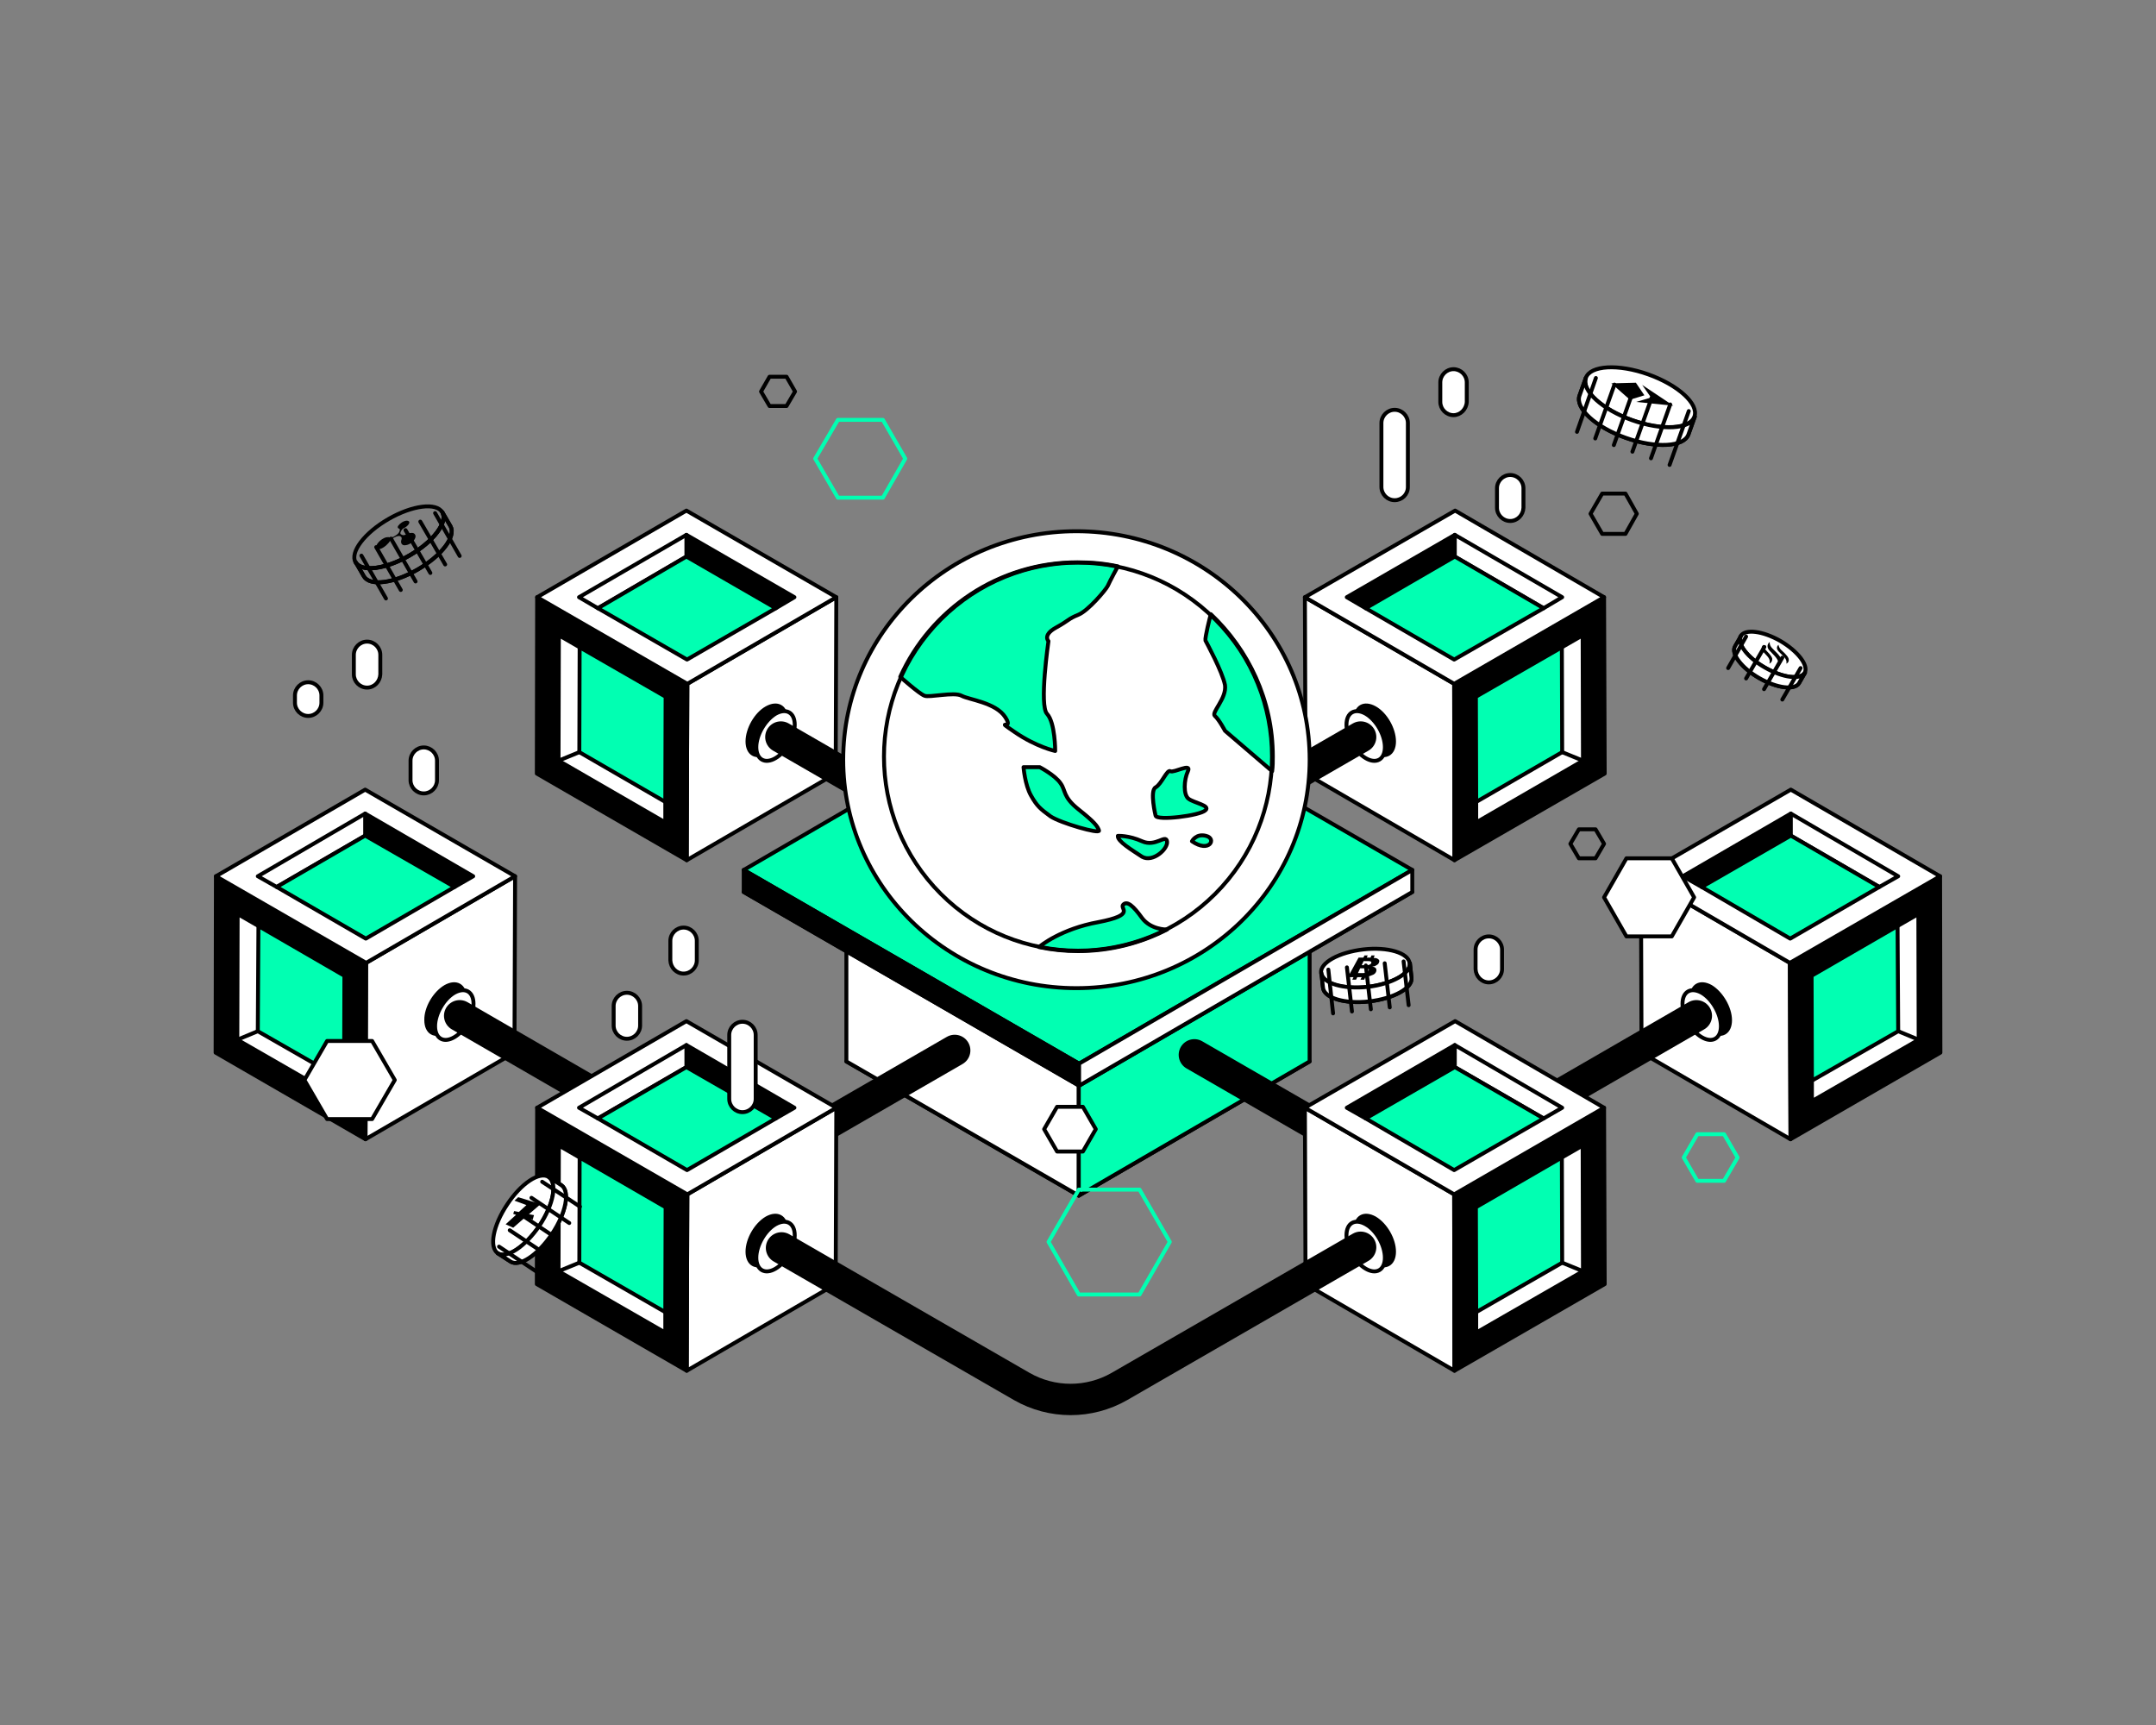 <?xml version="1.0" encoding="UTF-8"?> <svg xmlns="http://www.w3.org/2000/svg" width="550" height="440" viewBox="0 0 550 440" fill="none"><rect x="0" y="0" width="550" height="440" fill="#808080" stroke="none"/> <path d="M213.342 152.33L213.182 197.318L175.183 219.411L175.343 174.422L213.342 152.33Z" fill="white" stroke="black" stroke-miterlimit="10" stroke-linecap="round" stroke-linejoin="round"></path> <path d="M175.343 174.422L175.183 219.411L136.943 197.318L137.023 152.33L175.343 174.422Z" fill="black" stroke="black" stroke-miterlimit="10" stroke-linecap="round" stroke-linejoin="round"></path> <path d="M213.342 152.33L175.343 174.422L137.023 152.33L175.102 130.238L213.342 152.33Z" fill="white" stroke="black" stroke-miterlimit="10" stroke-linecap="round" stroke-linejoin="round"></path> <path d="M202.658 152.33L197.918 155.142L175.102 141.967V136.423L202.658 152.33Z" fill="black" stroke="black" stroke-miterlimit="10" stroke-linecap="round" stroke-linejoin="round"></path> <path d="M175.102 136.423V141.967L152.528 155.142L147.708 152.33L175.102 136.423Z" fill="white" stroke="black" stroke-miterlimit="10" stroke-linecap="round" stroke-linejoin="round"></path> <path d="M197.918 155.142L175.263 168.237L152.528 155.142L175.102 141.967L197.918 155.142Z" fill="#01FFB2" stroke="black" stroke-miterlimit="10" stroke-linecap="round" stroke-linejoin="round"></path> <path d="M195.588 180.608C198.319 179.082 200.488 180.287 200.488 183.42C200.488 186.553 198.319 190.329 195.588 191.936C192.856 193.542 190.687 192.257 190.687 189.124C190.687 185.991 192.856 182.135 195.588 180.608Z" fill="black" stroke="black" stroke-miterlimit="10" stroke-linecap="round" stroke-linejoin="round"></path> <path d="M197.837 182.054C200.569 180.528 202.738 181.733 202.738 184.866C202.738 187.999 200.569 191.775 197.837 193.382C195.106 194.988 192.937 193.703 192.937 190.57C192.937 187.437 195.186 183.661 197.837 182.054Z" fill="white" stroke="black" stroke-miterlimit="10" stroke-linecap="round" stroke-linejoin="round"></path> <path d="M169.8 177.716L169.72 204.548V209.77L142.486 194.025L142.566 162.051L147.868 165.104L169.8 177.716Z" fill="white" stroke="black" stroke-miterlimit="10" stroke-linecap="round" stroke-linejoin="round"></path> <path d="M169.8 177.716L169.72 204.548L147.788 191.855L147.868 165.103L169.8 177.716Z" fill="#01FFB2" stroke="black" stroke-miterlimit="10" stroke-linecap="round" stroke-linejoin="round"></path> <path d="M147.788 191.855L142.486 194.024" stroke="black" stroke-miterlimit="10" stroke-linecap="round" stroke-linejoin="round"></path> <path d="M199.203 187.999L261.463 223.909" stroke="black" stroke-width="8" stroke-miterlimit="10" stroke-linecap="round" stroke-linejoin="round"></path> <path d="M131.4 223.508L131.239 268.496L93.24 290.588L93.401 245.6L131.4 223.508Z" fill="white" stroke="black" stroke-miterlimit="10" stroke-linecap="round" stroke-linejoin="round"></path> <path d="M93.401 245.6L93.24 290.588L55 268.496L55.08 223.508L93.401 245.6Z" fill="black" stroke="black" stroke-miterlimit="10" stroke-linecap="round" stroke-linejoin="round"></path> <path d="M131.399 223.507L93.401 245.6L55.08 223.507L93.16 201.415L131.399 223.507Z" fill="white" stroke="black" stroke-miterlimit="10" stroke-linecap="round" stroke-linejoin="round"></path> <path d="M120.715 223.508L115.975 226.239L93.16 213.144V207.521L120.715 223.508Z" fill="black" stroke="black" stroke-miterlimit="10" stroke-linecap="round" stroke-linejoin="round"></path> <path d="M93.159 207.521V213.144L70.585 226.239L65.765 223.508L93.159 207.521Z" fill="white" stroke="black" stroke-miterlimit="10" stroke-linecap="round" stroke-linejoin="round"></path> <path d="M115.975 226.239L93.32 239.414L70.585 226.239L93.16 213.144L115.975 226.239Z" fill="#01FFB2" stroke="black" stroke-miterlimit="10" stroke-linecap="round" stroke-linejoin="round"></path> <path d="M113.645 251.705C116.377 250.179 118.546 251.384 118.546 254.517C118.546 257.65 116.377 261.426 113.645 263.033C110.914 264.639 108.745 263.354 108.745 260.221C108.664 257.088 110.914 253.312 113.645 251.705Z" fill="black" stroke="black" stroke-miterlimit="10" stroke-linecap="round" stroke-linejoin="round"></path> <path d="M115.895 253.232C118.626 251.706 120.795 252.911 120.795 256.044C120.795 259.177 118.626 262.953 115.895 264.559C113.163 266.166 110.994 264.881 110.994 261.748C110.994 258.614 113.244 254.758 115.895 253.232Z" fill="white" stroke="black" stroke-miterlimit="10" stroke-linecap="round" stroke-linejoin="round"></path> <path d="M87.857 248.894L87.777 275.645V280.867L60.543 265.202L60.624 233.148L65.926 236.2L87.857 248.894Z" fill="white" stroke="black" stroke-miterlimit="10" stroke-linecap="round" stroke-linejoin="round"></path> <path d="M87.857 248.894L87.777 275.646L65.765 263.033L65.926 236.201L87.857 248.894Z" fill="#01FFB2" stroke="black" stroke-miterlimit="10" stroke-linecap="round" stroke-linejoin="round"></path> <path d="M65.765 263.033L60.543 265.202" stroke="black" stroke-miterlimit="10" stroke-linecap="round" stroke-linejoin="round"></path> <path d="M117.26 259.096L179.521 295.087" stroke="black" stroke-width="8" stroke-miterlimit="10" stroke-linecap="round" stroke-linejoin="round"></path> <path d="M418.6 223.508L418.761 268.496L456.76 290.588L456.599 245.6L418.6 223.508Z" fill="white" stroke="black" stroke-miterlimit="10" stroke-linecap="round" stroke-linejoin="round"></path> <path d="M456.599 245.6L456.76 290.588L495 268.496L494.92 223.508L456.599 245.6Z" fill="black" stroke="black" stroke-miterlimit="10" stroke-linecap="round" stroke-linejoin="round"></path> <path d="M418.6 223.507L456.599 245.6L494.919 223.507L456.84 201.415L418.6 223.507Z" fill="white" stroke="black" stroke-miterlimit="10" stroke-linecap="round" stroke-linejoin="round"></path> <path d="M429.285 223.508L434.105 226.239L456.84 213.144V207.521L429.285 223.508Z" fill="black" stroke="black" stroke-miterlimit="10" stroke-linecap="round" stroke-linejoin="round"></path> <path d="M456.84 207.521V213.144L479.415 226.239L484.235 223.508L456.84 207.521Z" fill="white" stroke="black" stroke-miterlimit="10" stroke-linecap="round" stroke-linejoin="round"></path> <path d="M434.105 226.239L456.68 239.414L479.415 226.239L456.84 213.144L434.105 226.239Z" fill="#01FFB2" stroke="black" stroke-miterlimit="10" stroke-linecap="round" stroke-linejoin="round"></path> <path d="M436.435 251.705C433.704 250.179 431.535 251.384 431.535 254.517C431.535 257.65 433.704 261.426 436.435 263.033C439.166 264.639 441.336 263.354 441.336 260.221C441.336 257.088 439.086 253.312 436.435 251.705Z" fill="black" stroke="black" stroke-miterlimit="10" stroke-linecap="round" stroke-linejoin="round"></path> <path d="M434.105 253.232C431.374 251.706 429.205 252.911 429.205 256.044C429.205 259.177 431.374 262.953 434.105 264.559C436.837 266.166 439.006 264.881 439.006 261.748C439.006 258.614 436.756 254.758 434.105 253.232Z" fill="white" stroke="black" stroke-miterlimit="10" stroke-linecap="round" stroke-linejoin="round"></path> <path d="M462.142 248.894L462.223 275.645V280.867L489.457 265.202L489.376 233.148L484.074 236.2L462.142 248.894Z" fill="white" stroke="black" stroke-miterlimit="10" stroke-linecap="round" stroke-linejoin="round"></path> <path d="M462.142 248.894L462.223 275.646L484.235 263.033L484.074 236.201L462.142 248.894Z" fill="#01FFB2" stroke="black" stroke-miterlimit="10" stroke-linecap="round" stroke-linejoin="round"></path> <path d="M484.235 263.033L489.457 265.202" stroke="black" stroke-miterlimit="10" stroke-linecap="round" stroke-linejoin="round"></path> <path d="M432.74 259.096L370.479 295.087" stroke="black" stroke-width="8" stroke-miterlimit="10" stroke-linecap="round" stroke-linejoin="round"></path> <path d="M332.882 152.33L333.043 197.318L371.042 219.411L370.961 174.422L332.882 152.33Z" fill="white" stroke="black" stroke-miterlimit="10" stroke-linecap="round" stroke-linejoin="round"></path> <path d="M370.961 174.422L371.042 219.411L409.362 197.318L409.201 152.33L370.961 174.422Z" fill="black" stroke="black" stroke-miterlimit="10" stroke-linecap="round" stroke-linejoin="round"></path> <path d="M332.882 152.33L370.961 174.422L409.201 152.33L371.202 130.238L332.882 152.33Z" fill="white" stroke="black" stroke-miterlimit="10" stroke-linecap="round" stroke-linejoin="round"></path> <path d="M343.567 152.33L348.387 155.142L371.122 141.967V136.423L343.567 152.33Z" fill="black" stroke="black" stroke-miterlimit="10" stroke-linecap="round" stroke-linejoin="round"></path> <path d="M371.122 136.423V141.967L393.777 155.142L398.516 152.33L371.122 136.423Z" fill="white" stroke="black" stroke-miterlimit="10" stroke-linecap="round" stroke-linejoin="round"></path> <path d="M348.387 155.142L370.961 168.237L393.777 155.142L371.122 141.967L348.387 155.142Z" fill="#01FFB2" stroke="black" stroke-miterlimit="10" stroke-linecap="round" stroke-linejoin="round"></path> <path d="M350.717 180.608C347.985 179.082 345.816 180.287 345.816 183.42C345.816 186.553 347.985 190.329 350.717 191.936C353.448 193.542 355.617 192.257 355.617 189.124C355.617 185.991 353.448 182.135 350.717 180.608Z" fill="black" stroke="black" stroke-miterlimit="10" stroke-linecap="round" stroke-linejoin="round"></path> <path d="M348.387 182.054C345.655 180.528 343.486 181.733 343.486 184.866C343.486 187.999 345.655 191.775 348.387 193.382C351.118 194.988 353.287 193.703 353.287 190.57C353.287 187.437 351.118 183.661 348.387 182.054Z" fill="white" stroke="black" stroke-miterlimit="10" stroke-linecap="round" stroke-linejoin="round"></path> <path d="M376.504 177.716L376.585 204.548V209.77L403.819 194.025L403.738 162.051L398.436 165.104L376.504 177.716Z" fill="white" stroke="black" stroke-miterlimit="10" stroke-linecap="round" stroke-linejoin="round"></path> <path d="M376.504 177.716L376.585 204.548L398.516 191.855L398.436 165.103L376.504 177.716Z" fill="#01FFB2" stroke="black" stroke-miterlimit="10" stroke-linecap="round" stroke-linejoin="round"></path> <path d="M398.516 191.855L403.819 194.024" stroke="black" stroke-miterlimit="10" stroke-linecap="round" stroke-linejoin="round"></path> <path d="M347.102 187.999L284.841 223.909" stroke="black" stroke-width="8" stroke-miterlimit="10" stroke-linecap="round" stroke-linejoin="round"></path> <path d="M334.087 270.745L275.201 304.968L215.913 270.745L274.799 228.488L334.087 270.745Z" fill="white" stroke="black" stroke-miterlimit="10" stroke-linecap="round" stroke-linejoin="round"></path> <path d="M275.201 304.968V256.124L215.913 221.901V270.745L275.201 304.968Z" fill="white" stroke="black" stroke-miterlimit="10" stroke-linecap="round" stroke-linejoin="round"></path> <path d="M275.201 304.968V256.124L334.087 221.901V270.745L275.201 304.968Z" fill="#01FFB2" stroke="black" stroke-miterlimit="10" stroke-linecap="round" stroke-linejoin="round"></path> <path d="M360.277 227.524L275.281 276.931L189.723 227.524L274.719 178.118L360.277 227.524Z" fill="#01FFB2" stroke="black" stroke-miterlimit="10" stroke-linecap="round" stroke-linejoin="round"></path> <path d="M360.277 221.901L275.281 271.307L189.723 221.901L274.719 172.494L360.277 221.901Z" fill="#01FFB2" stroke="black" stroke-miterlimit="10" stroke-linecap="round" stroke-linejoin="round"></path> <path d="M275.281 276.931V271.307L189.723 221.901V227.524L275.281 276.931Z" fill="black" stroke="black" stroke-miterlimit="10" stroke-linecap="round" stroke-linejoin="round"></path> <path d="M360.277 227.524V221.901L275.281 271.307V276.931L360.277 227.524Z" fill="white" stroke="black" stroke-miterlimit="10" stroke-linecap="round" stroke-linejoin="round"></path> <path d="M243.548 267.933L197.917 294.284" stroke="black" stroke-width="8" stroke-miterlimit="10" stroke-linecap="round" stroke-linejoin="round"></path> <path d="M213.342 282.554L213.182 327.543L175.183 349.635L175.343 304.647L213.342 282.554Z" fill="white" stroke="black" stroke-miterlimit="10" stroke-linecap="round" stroke-linejoin="round"></path> <path d="M175.343 304.647L175.183 349.635L136.943 327.543L137.023 282.554L175.343 304.647Z" fill="black" stroke="black" stroke-miterlimit="10" stroke-linecap="round" stroke-linejoin="round"></path> <path d="M213.342 282.554L175.343 304.647L137.023 282.554L175.102 260.462L213.342 282.554Z" fill="white" stroke="black" stroke-miterlimit="10" stroke-linecap="round" stroke-linejoin="round"></path> <path d="M202.658 282.554L197.918 285.286L175.102 272.191V266.568L202.658 282.554Z" fill="black" stroke="black" stroke-miterlimit="10" stroke-linecap="round" stroke-linejoin="round"></path> <path d="M175.102 266.568V272.191L152.528 285.286L147.708 282.554L175.102 266.568Z" fill="white" stroke="black" stroke-miterlimit="10" stroke-linecap="round" stroke-linejoin="round"></path> <path d="M197.918 285.286L175.263 298.461L152.528 285.286L175.102 272.191L197.918 285.286Z" fill="#01FFB2" stroke="black" stroke-miterlimit="10" stroke-linecap="round" stroke-linejoin="round"></path> <path d="M195.588 310.752C198.319 309.226 200.488 310.431 200.488 313.564C200.488 316.697 198.319 320.473 195.588 322.08C192.856 323.686 190.687 322.401 190.687 319.268C190.687 316.135 192.856 312.359 195.588 310.752Z" fill="black" stroke="black" stroke-miterlimit="10" stroke-linecap="round" stroke-linejoin="round"></path> <path d="M197.837 312.279C200.569 310.752 202.738 311.957 202.738 315.091C202.738 318.224 200.569 321.999 197.837 323.606C195.106 325.213 192.937 323.928 192.937 320.794C192.937 317.661 195.186 313.805 197.837 312.279Z" fill="white" stroke="black" stroke-miterlimit="10" stroke-linecap="round" stroke-linejoin="round"></path> <path d="M169.8 307.941L169.72 334.693V339.914L142.486 324.249L142.566 292.195L147.868 295.248L169.8 307.941Z" fill="white" stroke="black" stroke-miterlimit="10" stroke-linecap="round" stroke-linejoin="round"></path> <path d="M169.8 307.941L169.72 334.692L147.788 322.08L147.868 295.248L169.8 307.941Z" fill="#01FFB2" stroke="black" stroke-miterlimit="10" stroke-linecap="round" stroke-linejoin="round"></path> <path d="M147.788 322.08L142.486 324.249" stroke="black" stroke-miterlimit="10" stroke-linecap="round" stroke-linejoin="round"></path> <path d="M304.684 269.058L348.387 294.284" stroke="black" stroke-width="8" stroke-miterlimit="10" stroke-linecap="round" stroke-linejoin="round"></path> <path d="M332.882 282.554L333.043 327.543L371.042 349.635L370.961 304.647L332.882 282.554Z" fill="white" stroke="black" stroke-miterlimit="10" stroke-linecap="round" stroke-linejoin="round"></path> <path d="M370.961 304.647L371.042 349.635L409.362 327.543L409.201 282.554L370.961 304.647Z" fill="black" stroke="black" stroke-miterlimit="10" stroke-linecap="round" stroke-linejoin="round"></path> <path d="M332.882 282.554L370.961 304.647L409.201 282.554L371.202 260.462L332.882 282.554Z" fill="white" stroke="black" stroke-miterlimit="10" stroke-linecap="round" stroke-linejoin="round"></path> <path d="M343.567 282.554L348.387 285.286L371.122 272.191V266.568L343.567 282.554Z" fill="black" stroke="black" stroke-miterlimit="10" stroke-linecap="round" stroke-linejoin="round"></path> <path d="M371.122 266.568V272.191L393.777 285.286L398.516 282.554L371.122 266.568Z" fill="white" stroke="black" stroke-miterlimit="10" stroke-linecap="round" stroke-linejoin="round"></path> <path d="M348.387 285.286L370.961 298.461L393.777 285.286L371.122 272.191L348.387 285.286Z" fill="#01FFB2" stroke="black" stroke-miterlimit="10" stroke-linecap="round" stroke-linejoin="round"></path> <path d="M350.717 310.752C347.985 309.226 345.816 310.431 345.816 313.564C345.816 316.697 347.985 320.473 350.717 322.08C353.448 323.686 355.617 322.401 355.617 319.268C355.617 316.135 353.448 312.359 350.717 310.752Z" fill="black" stroke="black" stroke-miterlimit="10" stroke-linecap="round" stroke-linejoin="round"></path> <path d="M348.387 312.279C345.656 310.752 343.486 311.957 343.486 315.091C343.486 318.224 345.656 321.999 348.387 323.606C351.118 325.213 353.287 323.928 353.287 320.794C353.287 317.661 351.118 313.805 348.387 312.279Z" fill="white" stroke="black" stroke-miterlimit="10" stroke-linecap="round" stroke-linejoin="round"></path> <path d="M376.505 307.941L376.585 334.693V339.914L403.819 324.249L403.738 292.195L398.436 295.248L376.505 307.941Z" fill="white" stroke="black" stroke-miterlimit="10" stroke-linecap="round" stroke-linejoin="round"></path> <path d="M376.505 307.941L376.585 334.692L398.517 322.08L398.436 295.248L376.505 307.941Z" fill="#01FFB2" stroke="black" stroke-miterlimit="10" stroke-linecap="round" stroke-linejoin="round"></path> <path d="M398.516 322.08L403.819 324.249" stroke="black" stroke-miterlimit="10" stroke-linecap="round" stroke-linejoin="round"></path> <path d="M347.102 318.143L285.564 353.652C277.852 358.07 268.372 358.07 260.66 353.652L199.364 318.304" stroke="black" stroke-width="8" stroke-miterlimit="10" stroke-linecap="round" stroke-linejoin="round"></path> <path d="M414.664 125.899H408.719L405.747 131.041L408.719 136.182H414.664L417.556 131.041L414.664 125.899Z" stroke="black" stroke-miterlimit="10" stroke-linecap="round" stroke-linejoin="round"></path> <path d="M439.809 289.303H432.981L429.526 295.248L432.981 301.192H439.809L443.264 295.248L439.809 289.303Z" stroke="#01FFB2" stroke-miterlimit="10" stroke-linecap="round" stroke-linejoin="round"></path> <path d="M200.649 96.095H196.311L194.142 99.871L196.311 103.566H200.649L202.818 99.871L200.649 96.095Z" stroke="black" stroke-miterlimit="10" stroke-linecap="round" stroke-linejoin="round"></path> <path d="M407.032 211.538H402.774L400.605 215.233L402.774 218.929H407.032L409.201 215.233L407.032 211.538Z" stroke="black" stroke-miterlimit="10" stroke-linecap="round" stroke-linejoin="round"></path> <path d="M75.646 251.706H71.389L69.219 255.481L71.389 259.177H75.646L77.735 255.481L75.646 251.706Z" stroke="#01FFB2" stroke-miterlimit="10" stroke-linecap="round" stroke-linejoin="round"></path> <path d="M426.473 218.928H414.905L409.201 228.89L414.905 238.852H426.473L432.177 228.89L426.473 218.928Z" fill="white" stroke="black" stroke-miterlimit="10" stroke-linecap="round" stroke-linejoin="round"></path> <path d="M94.927 265.523H83.439L77.655 275.485L83.439 285.446H94.927L100.711 275.485L94.927 265.523Z" fill="white" stroke="black" stroke-miterlimit="10" stroke-linecap="round" stroke-linejoin="round"></path> <path d="M225.232 107.101H213.744L207.959 116.982L213.744 126.944H225.232L230.936 116.982L225.232 107.101Z" stroke="#01FFB2" stroke-miterlimit="10" stroke-linecap="round" stroke-linejoin="round"></path> <path d="M290.706 303.442H275.201L267.489 316.777L275.201 330.194H290.706L298.418 316.777L290.706 303.442Z" stroke="#01FFB2" stroke-miterlimit="10" stroke-linecap="round" stroke-linejoin="round"></path> <path d="M276.245 282.313H269.658L266.364 288.017L269.658 293.721H276.245L279.539 288.017L276.245 282.313Z" fill="white" stroke="black" stroke-miterlimit="10" stroke-linecap="round" stroke-linejoin="round"></path> <path d="M112.842 130.639L114.931 134.254C116.377 136.825 112.681 141.726 106.576 145.26C100.47 148.795 94.365 149.598 92.838 147.028L90.749 143.413C92.196 145.983 98.381 145.18 104.487 141.645C110.512 138.191 114.288 133.21 112.842 130.639Z" stroke="black" stroke-miterlimit="10" stroke-linecap="round" stroke-linejoin="round"></path> <path d="M104.459 141.728C110.569 138.201 114.316 133.254 112.83 130.68C111.344 128.105 105.186 128.878 99.077 132.405C92.968 135.933 89.22 140.879 90.706 143.453C92.193 146.028 98.35 145.255 104.459 141.728Z" stroke="black" stroke-miterlimit="10" stroke-linecap="round" stroke-linejoin="round"></path> <path d="M98.462 152.651L92.196 141.726" stroke="black" stroke-miterlimit="10" stroke-linecap="round" stroke-linejoin="round"></path> <path d="M102.238 150.482L95.971 139.557" stroke="black" stroke-miterlimit="10" stroke-linecap="round" stroke-linejoin="round"></path> <path d="M106.013 148.313L99.747 137.388" stroke="black" stroke-miterlimit="10" stroke-linecap="round" stroke-linejoin="round"></path> <path d="M109.789 146.144L103.443 135.218" stroke="black" stroke-miterlimit="10" stroke-linecap="round" stroke-linejoin="round"></path> <path d="M113.565 143.975L107.218 133.049" stroke="black" stroke-miterlimit="10" stroke-linecap="round" stroke-linejoin="round"></path> <path d="M117.26 141.806L110.994 130.88" stroke="black" stroke-miterlimit="10" stroke-linecap="round" stroke-linejoin="round"></path> <path d="M112.842 130.639L114.931 134.254C116.377 136.825 112.681 141.726 106.576 145.26C100.47 148.795 94.365 149.598 92.838 147.028L90.749 143.413C92.196 145.983 98.381 145.18 104.487 141.645C110.512 138.191 114.288 133.21 112.842 130.639Z" stroke="black" stroke-miterlimit="10" stroke-linecap="round" stroke-linejoin="round"></path> <path d="M104.889 135.941C104.487 135.941 104.085 136.102 103.764 136.263C103.282 136.504 102.8 136.584 102.559 136.423L102.398 136.343C102.077 136.263 102.077 135.941 102.238 135.62L102.318 135.459C102.479 135.138 102.8 134.736 103.282 134.576C103.844 134.254 104.326 133.772 104.407 133.371C104.487 132.969 104.166 132.808 103.684 132.808C102.88 132.889 101.997 133.531 101.595 134.094C101.354 134.415 101.434 134.736 101.756 134.817C101.997 134.897 102.077 135.138 101.916 135.459L101.836 135.7C101.675 136.022 101.274 136.423 100.791 136.664L100.55 136.825C100.068 137.066 99.586 137.227 99.345 137.066C99.185 136.986 98.863 136.986 98.462 137.066C97.819 137.227 97.016 137.789 96.534 138.352C95.57 139.476 95.73 140.36 96.935 140.039C97.578 139.878 98.381 139.316 98.944 138.673C99.104 138.512 99.265 138.352 99.345 138.191C99.586 137.789 99.988 137.387 100.47 137.146L100.791 136.986C101.274 136.745 101.756 136.664 101.997 136.745L102.157 136.825C102.479 136.986 102.559 137.307 102.398 137.709C102.318 137.87 102.318 138.03 102.318 138.191C102.318 138.753 102.72 139.155 103.362 139.075C104.648 138.994 106.013 137.789 106.013 136.745C105.933 136.182 105.531 135.861 104.889 135.941Z" fill="black"></path> <path d="M444.147 162.211L442.621 164.862C441.496 166.71 444.308 170.405 448.807 172.976C453.306 175.547 457.805 176.109 458.929 174.262L460.456 171.61C459.331 173.458 454.832 172.896 450.333 170.325C445.754 167.754 443.023 164.139 444.147 162.211Z" stroke="black" stroke-miterlimit="10" stroke-linecap="round" stroke-linejoin="round"></path> <path d="M454.189 163.497C449.691 160.926 445.192 160.364 444.067 162.211C442.942 164.059 445.754 167.754 450.253 170.325C454.752 172.896 459.25 173.458 460.375 171.611C461.42 169.763 458.688 166.148 454.189 163.497Z" fill="white" stroke="black" stroke-miterlimit="10" stroke-linecap="round" stroke-linejoin="round"></path> <path d="M444.147 162.211L442.621 164.862C441.496 166.71 444.308 170.405 448.807 172.976C453.306 175.547 457.805 176.109 458.929 174.262L460.456 171.61C459.331 173.458 454.832 172.896 450.333 170.325C445.754 167.754 443.023 164.139 444.147 162.211Z" fill="white"></path> <path d="M454.671 178.439L459.331 170.405" stroke="black" stroke-miterlimit="10" stroke-linecap="round" stroke-linejoin="round"></path> <path d="M450.012 175.788L454.671 167.754" stroke="black" stroke-miterlimit="10" stroke-linecap="round" stroke-linejoin="round"></path> <path d="M445.433 173.057L450.092 165.023" stroke="black" stroke-miterlimit="10" stroke-linecap="round" stroke-linejoin="round"></path> <path d="M440.854 170.405L445.433 162.372" stroke="black" stroke-miterlimit="10" stroke-linecap="round" stroke-linejoin="round"></path> <path d="M444.147 162.211L442.621 164.862C441.496 166.71 444.308 170.405 448.807 172.976C453.306 175.547 457.805 176.109 458.929 174.262L460.456 171.61C459.331 173.458 454.832 172.896 450.333 170.325C445.754 167.754 443.023 164.139 444.147 162.211Z" stroke="black" stroke-miterlimit="10" stroke-linecap="round" stroke-linejoin="round"></path> <path d="M449.851 164.461C449.851 164.461 448.887 165.184 449.771 166.228C450.735 167.353 451.779 167.995 451.378 169.281C451.378 169.281 452.181 168.96 452.101 167.995C451.94 167.192 450.655 166.067 450.333 165.666C449.771 165.023 449.851 164.461 449.851 164.461Z" fill="black"></path> <path d="M453.707 164.461C453.707 164.461 452.743 165.184 453.788 166.228C454.832 167.353 455.957 167.995 455.716 169.281C455.716 169.281 456.519 168.96 456.278 167.995C456.037 167.192 454.671 166.067 454.27 165.666C453.707 165.023 453.707 164.461 453.707 164.461Z" fill="black"></path> <path d="M451.458 163.738C451.458 163.738 450.253 164.621 451.378 165.907C452.583 167.272 454.029 168.236 453.627 169.843C453.627 169.843 454.671 169.361 454.43 168.236C454.189 167.192 452.502 165.826 452.02 165.264C451.297 164.461 451.458 163.738 451.458 163.738Z" fill="black"></path> <path d="M359.67 245.708L360.071 249.404C360.393 252.055 355.492 254.706 349.306 255.429C343.04 256.152 337.738 254.545 337.497 251.894L337.095 248.199C337.417 250.85 342.719 252.376 348.905 251.733C355.091 251.01 359.911 248.279 359.67 245.708Z" stroke="black" stroke-miterlimit="10" stroke-linecap="round" stroke-linejoin="round"></path> <path d="M347.78 242.173C354.046 241.45 359.348 243.057 359.589 245.708C359.911 248.359 355.01 251.01 348.824 251.733C342.558 252.456 337.256 250.85 337.015 248.199C336.694 245.548 341.594 242.896 347.78 242.173Z" fill="white" stroke="black" stroke-miterlimit="10" stroke-linecap="round" stroke-linejoin="round"></path> <path d="M359.67 245.708L360.071 249.404C360.393 252.055 355.492 254.706 349.306 255.429C343.04 256.152 337.738 254.545 337.497 251.894L337.095 248.199C337.417 250.85 342.719 252.376 348.905 251.733C355.09 251.01 359.911 248.279 359.67 245.708Z" fill="white"></path> <path d="M340.068 258.482L338.863 247.315" stroke="black" stroke-miterlimit="10" stroke-linecap="round" stroke-linejoin="round"></path> <path d="M344.888 257.999L343.603 246.752" stroke="black" stroke-miterlimit="10" stroke-linecap="round" stroke-linejoin="round"></path> <path d="M349.708 257.437L348.423 246.271" stroke="black" stroke-miterlimit="10" stroke-linecap="round" stroke-linejoin="round"></path> <path d="M354.528 256.955L353.243 245.708" stroke="black" stroke-miterlimit="10" stroke-linecap="round" stroke-linejoin="round"></path> <path d="M359.348 256.393L358.063 245.226" stroke="black" stroke-miterlimit="10" stroke-linecap="round" stroke-linejoin="round"></path> <path d="M359.67 245.708L360.071 249.404C360.393 252.055 355.492 254.706 349.306 255.429C343.04 256.152 337.738 254.545 337.497 251.894L337.095 248.199C337.417 250.85 342.719 252.376 348.905 251.733C355.09 251.01 359.911 248.279 359.67 245.708Z" stroke="black" stroke-miterlimit="10" stroke-linecap="round" stroke-linejoin="round"></path> <path d="M351.074 247.797C351.154 247.476 351.154 247.234 350.994 246.993C350.833 246.752 350.512 246.592 350.03 246.592C350.431 246.511 350.833 246.431 351.154 246.19C351.476 246.029 351.717 245.788 351.797 245.467C351.958 245.065 351.877 244.824 351.476 244.583C351.235 244.423 350.913 244.342 350.431 244.342L350.672 243.7H349.869L349.628 244.262H348.664L348.905 243.7H348.101L347.78 244.262H346.575L343.844 249.243H345.29L344.968 249.886H345.932L346.254 249.243H347.378L347.057 249.886H348.021L348.342 249.163C348.985 249.082 349.467 249.002 349.949 248.761C350.512 248.6 350.913 248.279 351.074 247.797ZM349.789 245.708C349.628 246.029 349.226 246.19 348.583 246.19H347.378L347.86 245.146H348.985C349.708 245.146 349.949 245.306 349.789 245.708ZM347.78 248.199H346.414L346.977 246.993H348.342C348.664 246.993 348.905 247.074 349.065 247.154C349.226 247.234 349.226 247.395 349.146 247.556C348.985 248.038 348.503 248.199 347.78 248.199Z" fill="black"></path> <path d="M126.981 319.67L130.195 321.758C132.444 323.285 137.184 320.152 140.799 314.769C144.414 309.387 145.458 303.843 143.209 302.317L139.996 300.228C142.245 301.755 141.201 307.298 137.586 312.68C133.97 317.983 129.231 321.116 126.981 319.67Z" stroke="black" stroke-miterlimit="10" stroke-linecap="round" stroke-linejoin="round"></path> <path d="M129.391 307.218C125.776 312.6 124.732 318.143 126.981 319.67C129.23 321.196 133.97 318.063 137.585 312.68C141.2 307.298 142.245 301.755 139.995 300.228C137.666 298.702 132.926 301.835 129.391 307.218Z" fill="white" stroke="black" stroke-miterlimit="10" stroke-linecap="round" stroke-linejoin="round"></path> <path d="M126.981 319.67L130.195 321.758C132.444 323.285 137.184 320.152 140.799 314.769C144.414 309.387 145.458 303.843 143.209 302.317L139.996 300.228C142.245 301.755 141.201 307.298 137.586 312.68C133.97 317.983 129.231 321.116 126.981 319.67Z" fill="white"></path> <path d="M147.949 307.78L138.308 301.433" stroke="black" stroke-miterlimit="10" stroke-linecap="round" stroke-linejoin="round"></path> <path d="M145.217 311.957L135.577 305.531" stroke="black" stroke-miterlimit="10" stroke-linecap="round" stroke-linejoin="round"></path> <path d="M142.405 316.135L132.765 309.708" stroke="black" stroke-miterlimit="10" stroke-linecap="round" stroke-linejoin="round"></path> <path d="M139.674 320.232L130.034 313.805" stroke="black" stroke-miterlimit="10" stroke-linecap="round" stroke-linejoin="round"></path> <path d="M136.943 324.409L127.302 317.982" stroke="black" stroke-miterlimit="10" stroke-linecap="round" stroke-linejoin="round"></path> <path d="M126.981 319.67L130.195 321.758C132.444 323.285 137.184 320.152 140.799 314.769C144.414 309.387 145.458 303.843 143.209 302.317L139.996 300.228C142.245 301.755 141.201 307.298 137.586 312.68C133.97 317.983 129.231 321.116 126.981 319.67Z" stroke="black" stroke-miterlimit="10" stroke-linecap="round" stroke-linejoin="round"></path> <path d="M134.292 307.378L132.364 309.145L131.159 308.904L130.918 309.627L131.641 309.868L128.99 312.279L130.918 313.162L133.97 310.511L135.898 311.073L136.22 309.949L134.934 309.708L137.907 307.137L132.203 305.37L131.239 306.253L134.292 307.378Z" fill="black"></path> <path d="M432.338 106.297L430.731 110.796C429.607 114.01 422.457 114.411 414.744 111.68C407.032 108.948 401.81 104.128 402.935 100.915L404.542 96.416C403.417 99.629 408.719 104.45 416.351 107.181C424.063 109.912 431.213 109.511 432.338 106.297Z" stroke="black" stroke-miterlimit="10" stroke-linecap="round" stroke-linejoin="round"></path> <path d="M432.251 106.258C433.398 103.04 428.128 98.221 420.479 95.496C412.831 92.77 405.701 93.169 404.554 96.387C403.407 99.606 408.677 104.424 416.326 107.15C423.974 109.875 431.104 109.476 432.251 106.258Z" fill="white" stroke="black" stroke-miterlimit="10" stroke-linecap="round" stroke-linejoin="round"></path> <path d="M411.049 97.782L415.789 101.959L419.484 100.835L417.315 97.621L411.049 97.782Z" fill="black"></path> <path d="M421.171 101.397L417.396 102.521L426.875 103.486L418.922 98.183L421.171 101.397Z" fill="black"></path> <path d="M432.338 106.297L430.731 110.796C429.607 114.01 422.457 114.411 414.744 111.68C407.032 108.948 401.81 104.128 402.935 100.915L404.542 96.416C403.417 99.629 408.719 104.45 416.351 107.181C424.063 109.912 431.213 109.511 432.338 106.297Z" fill="white"></path> <path d="M402.292 110.153L407.113 96.416" stroke="black" stroke-miterlimit="10" stroke-linecap="round" stroke-linejoin="round"></path> <path d="M406.952 111.841L411.852 98.103" stroke="black" stroke-miterlimit="10" stroke-linecap="round" stroke-linejoin="round"></path> <path d="M411.692 113.527L416.592 99.79" stroke="black" stroke-miterlimit="10" stroke-linecap="round" stroke-linejoin="round"></path> <path d="M416.432 115.215L421.332 101.477" stroke="black" stroke-miterlimit="10" stroke-linecap="round" stroke-linejoin="round"></path> <path d="M421.171 116.902L426.072 103.164" stroke="black" stroke-miterlimit="10" stroke-linecap="round" stroke-linejoin="round"></path> <path d="M425.911 118.589L430.812 104.851" stroke="black" stroke-miterlimit="10" stroke-linecap="round" stroke-linejoin="round"></path> <path d="M432.338 106.297L430.731 110.796C429.607 114.01 422.457 114.411 414.744 111.68C407.032 108.948 401.81 104.128 402.935 100.915L404.542 96.416C403.417 99.629 408.719 104.45 416.351 107.181C424.063 109.912 431.213 109.511 432.338 106.297Z" stroke="black" stroke-miterlimit="10" stroke-linecap="round" stroke-linejoin="round"></path> <path d="M93.641 175.386C91.794 175.386 90.267 173.86 90.267 172.012V167.031C90.267 165.184 91.794 163.657 93.641 163.657C95.489 163.657 97.016 165.184 97.016 167.031V172.012C96.935 173.86 95.489 175.386 93.641 175.386Z" fill="white" stroke="black" stroke-miterlimit="10" stroke-linecap="round" stroke-linejoin="round"></path> <path d="M108.102 202.379C106.254 202.379 104.728 200.853 104.728 199.005V194.024C104.728 192.177 106.254 190.65 108.102 190.65C109.95 190.65 111.476 192.177 111.476 194.024V199.005C111.476 200.853 109.95 202.379 108.102 202.379Z" fill="white" stroke="black" stroke-miterlimit="10" stroke-linecap="round" stroke-linejoin="round"></path> <path d="M78.619 182.616C76.771 182.616 75.245 181.09 75.245 179.242V177.395C75.245 175.547 76.771 174.021 78.619 174.021C80.466 174.021 81.993 175.547 81.993 177.395V179.242C81.993 181.09 80.466 182.616 78.619 182.616Z" fill="white" stroke="black" stroke-miterlimit="10" stroke-linecap="round" stroke-linejoin="round"></path> <path d="M370.8 105.896C368.953 105.896 367.426 104.369 367.426 102.521V97.541C367.426 95.693 368.953 94.166 370.8 94.166C372.648 94.166 374.175 95.693 374.175 97.541V102.521C374.094 104.369 372.568 105.896 370.8 105.896Z" fill="white" stroke="black" stroke-miterlimit="10" stroke-linecap="round" stroke-linejoin="round"></path> <path d="M385.261 132.889C383.413 132.889 381.887 131.362 381.887 129.515V124.534C381.887 122.686 383.413 121.16 385.261 121.16C387.109 121.16 388.635 122.686 388.635 124.534V129.515C388.555 131.362 387.109 132.889 385.261 132.889Z" fill="white" stroke="black" stroke-miterlimit="10" stroke-linecap="round" stroke-linejoin="round"></path> <path d="M355.778 127.586C353.93 127.586 352.404 126.06 352.404 124.212V107.904C352.404 106.056 353.93 104.53 355.778 104.53C357.626 104.53 359.152 106.056 359.152 107.904V124.212C359.152 126.14 357.626 127.586 355.778 127.586Z" fill="white" stroke="black" stroke-miterlimit="10" stroke-linecap="round" stroke-linejoin="round"></path> <path d="M174.379 248.331C176.227 248.331 177.753 246.805 177.753 244.957V239.976C177.753 238.129 176.227 236.602 174.379 236.602C172.532 236.602 171.005 238.129 171.005 239.976V244.957C171.085 246.805 172.532 248.331 174.379 248.331Z" fill="white" stroke="black" stroke-miterlimit="10" stroke-linecap="round" stroke-linejoin="round"></path> <path d="M159.919 264.961C161.767 264.961 163.293 263.434 163.293 261.587V256.606C163.293 254.758 161.767 253.232 159.919 253.232C158.071 253.232 156.545 254.758 156.545 256.606V261.587C156.545 263.434 158.071 264.961 159.919 264.961Z" fill="white" stroke="black" stroke-miterlimit="10" stroke-linecap="round" stroke-linejoin="round"></path> <path d="M189.402 283.679C191.25 283.679 192.776 282.153 192.776 280.305V263.997C192.776 262.149 191.25 260.623 189.402 260.623C187.554 260.623 186.028 262.149 186.028 263.997V280.305C186.028 282.153 187.554 283.679 189.402 283.679Z" fill="white" stroke="black" stroke-miterlimit="10" stroke-linecap="round" stroke-linejoin="round"></path> <path d="M379.798 250.581C381.646 250.581 383.172 249.054 383.172 247.206V242.226C383.172 240.378 381.646 238.852 379.798 238.852C377.95 238.852 376.424 240.378 376.424 242.226V247.206C376.504 249.054 377.95 250.581 379.798 250.581Z" fill="white" stroke="black" stroke-miterlimit="10" stroke-linecap="round" stroke-linejoin="round"></path> <path d="M334.1 193.776C334.1 225.951 307.471 252.051 274.6 252.051C241.729 252.051 215.1 225.951 215.1 193.776C215.1 161.601 241.729 135.5 274.6 135.5C307.471 135.5 334.1 161.601 334.1 193.776Z" fill="white" stroke="black"></path> <path d="M265.231 195.68C265.231 195.68 269.184 197.742 270.559 199.805C271.934 201.695 271.075 203.242 275.2 206.507C279.324 209.773 280.012 210.804 280.356 211.835C280.699 212.866 270.559 209.945 267.981 208.226C265.403 206.335 264.544 205.648 262.997 202.898C261.45 200.148 261.106 195.68 261.106 195.68H265.231V195.68Z" fill="#01FFB2" stroke="black" stroke-miterlimit="10" stroke-linecap="round" stroke-linejoin="round"></path> <path d="M285.168 213.211C285.168 213.211 287.918 213.039 291.355 214.586C294.793 216.133 297.371 212.695 297.714 214.586C298.058 216.476 294.105 220.085 291.355 218.539C288.777 216.82 284.996 214.586 285.168 213.211Z" fill="#01FFB2" stroke="black" stroke-miterlimit="10" stroke-linecap="round" stroke-linejoin="round"></path> <path d="M294.792 208.054C294.792 208.054 293.246 201.695 294.792 200.835C296.339 199.976 297.714 196.195 298.573 196.711C299.433 197.226 304.073 194.476 303.042 196.711C302.011 198.945 301.839 202.726 303.214 203.757C304.589 204.788 308.886 205.476 307.511 206.679C306.136 208.054 295.136 209.429 294.792 208.054Z" fill="#01FFB2" stroke="black" stroke-miterlimit="10" stroke-linecap="round" stroke-linejoin="round"></path> <path d="M304.073 214.586C304.073 214.586 305.105 212.523 307.683 213.211C310.432 213.898 308.542 217.679 304.073 214.586Z" fill="#01FFB2" stroke="black" stroke-miterlimit="10" stroke-linecap="round" stroke-linejoin="round"></path> <path d="M285.168 144.463C285.168 144.463 283.105 148.244 282.59 149.448C282.074 150.479 277.605 155.807 275.027 156.838C272.449 157.869 272.793 158.213 269.356 160.103C265.918 161.994 267.465 163.541 267.465 163.541C267.465 163.541 265.059 180.04 267.122 182.102C269.184 184.337 269.184 191.555 269.184 191.555C269.184 191.555 264.372 190.524 258.872 186.743C253.372 182.962 258.872 186.743 256.466 182.962C254.06 179.181 247.185 178.493 245.294 177.462C243.404 176.431 237.045 177.978 235.842 177.462C234.467 176.946 229.654 172.65 229.654 172.65C237.388 155.463 254.747 143.432 274.856 143.432C278.637 143.432 281.902 143.776 285.168 144.463Z" fill="#01FFB2" stroke="black" stroke-miterlimit="10" stroke-linecap="round" stroke-linejoin="round"></path> <path d="M297.714 237.1C291.011 240.537 283.277 242.6 275.027 242.6C271.59 242.6 268.325 242.256 265.059 241.569C265.403 241.225 270.731 236.928 280.183 235.209C289.98 233.319 285.511 231.772 286.543 230.741C287.574 229.71 289.121 231.085 291.355 234.178C293.589 237.1 297.37 237.1 297.714 237.1Z" fill="#01FFB2" stroke="black" stroke-miterlimit="10" stroke-linecap="round" stroke-linejoin="round"></path> <path d="M324.697 192.93C324.697 194.133 324.697 195.508 324.526 196.711L312.495 186.399C312.495 186.399 310.948 183.477 309.917 182.618C308.886 181.759 313.01 178.149 312.495 174.712C311.807 171.275 307.854 164.056 307.511 163.369C307.339 162.681 308.714 157.181 308.886 156.666C318.51 165.775 324.697 178.665 324.697 192.93Z" fill="#01FFB2" stroke="black" stroke-miterlimit="10" stroke-linecap="round" stroke-linejoin="round"></path> <path d="M310 228C329.33 208.67 329.33 177.33 310 158C290.67 138.67 259.33 138.67 240 158C220.67 177.33 220.67 208.67 240 228C259.33 247.33 290.67 247.33 310 228Z" stroke="black" stroke-miterlimit="10" stroke-linecap="round" stroke-linejoin="round"></path> </svg> 